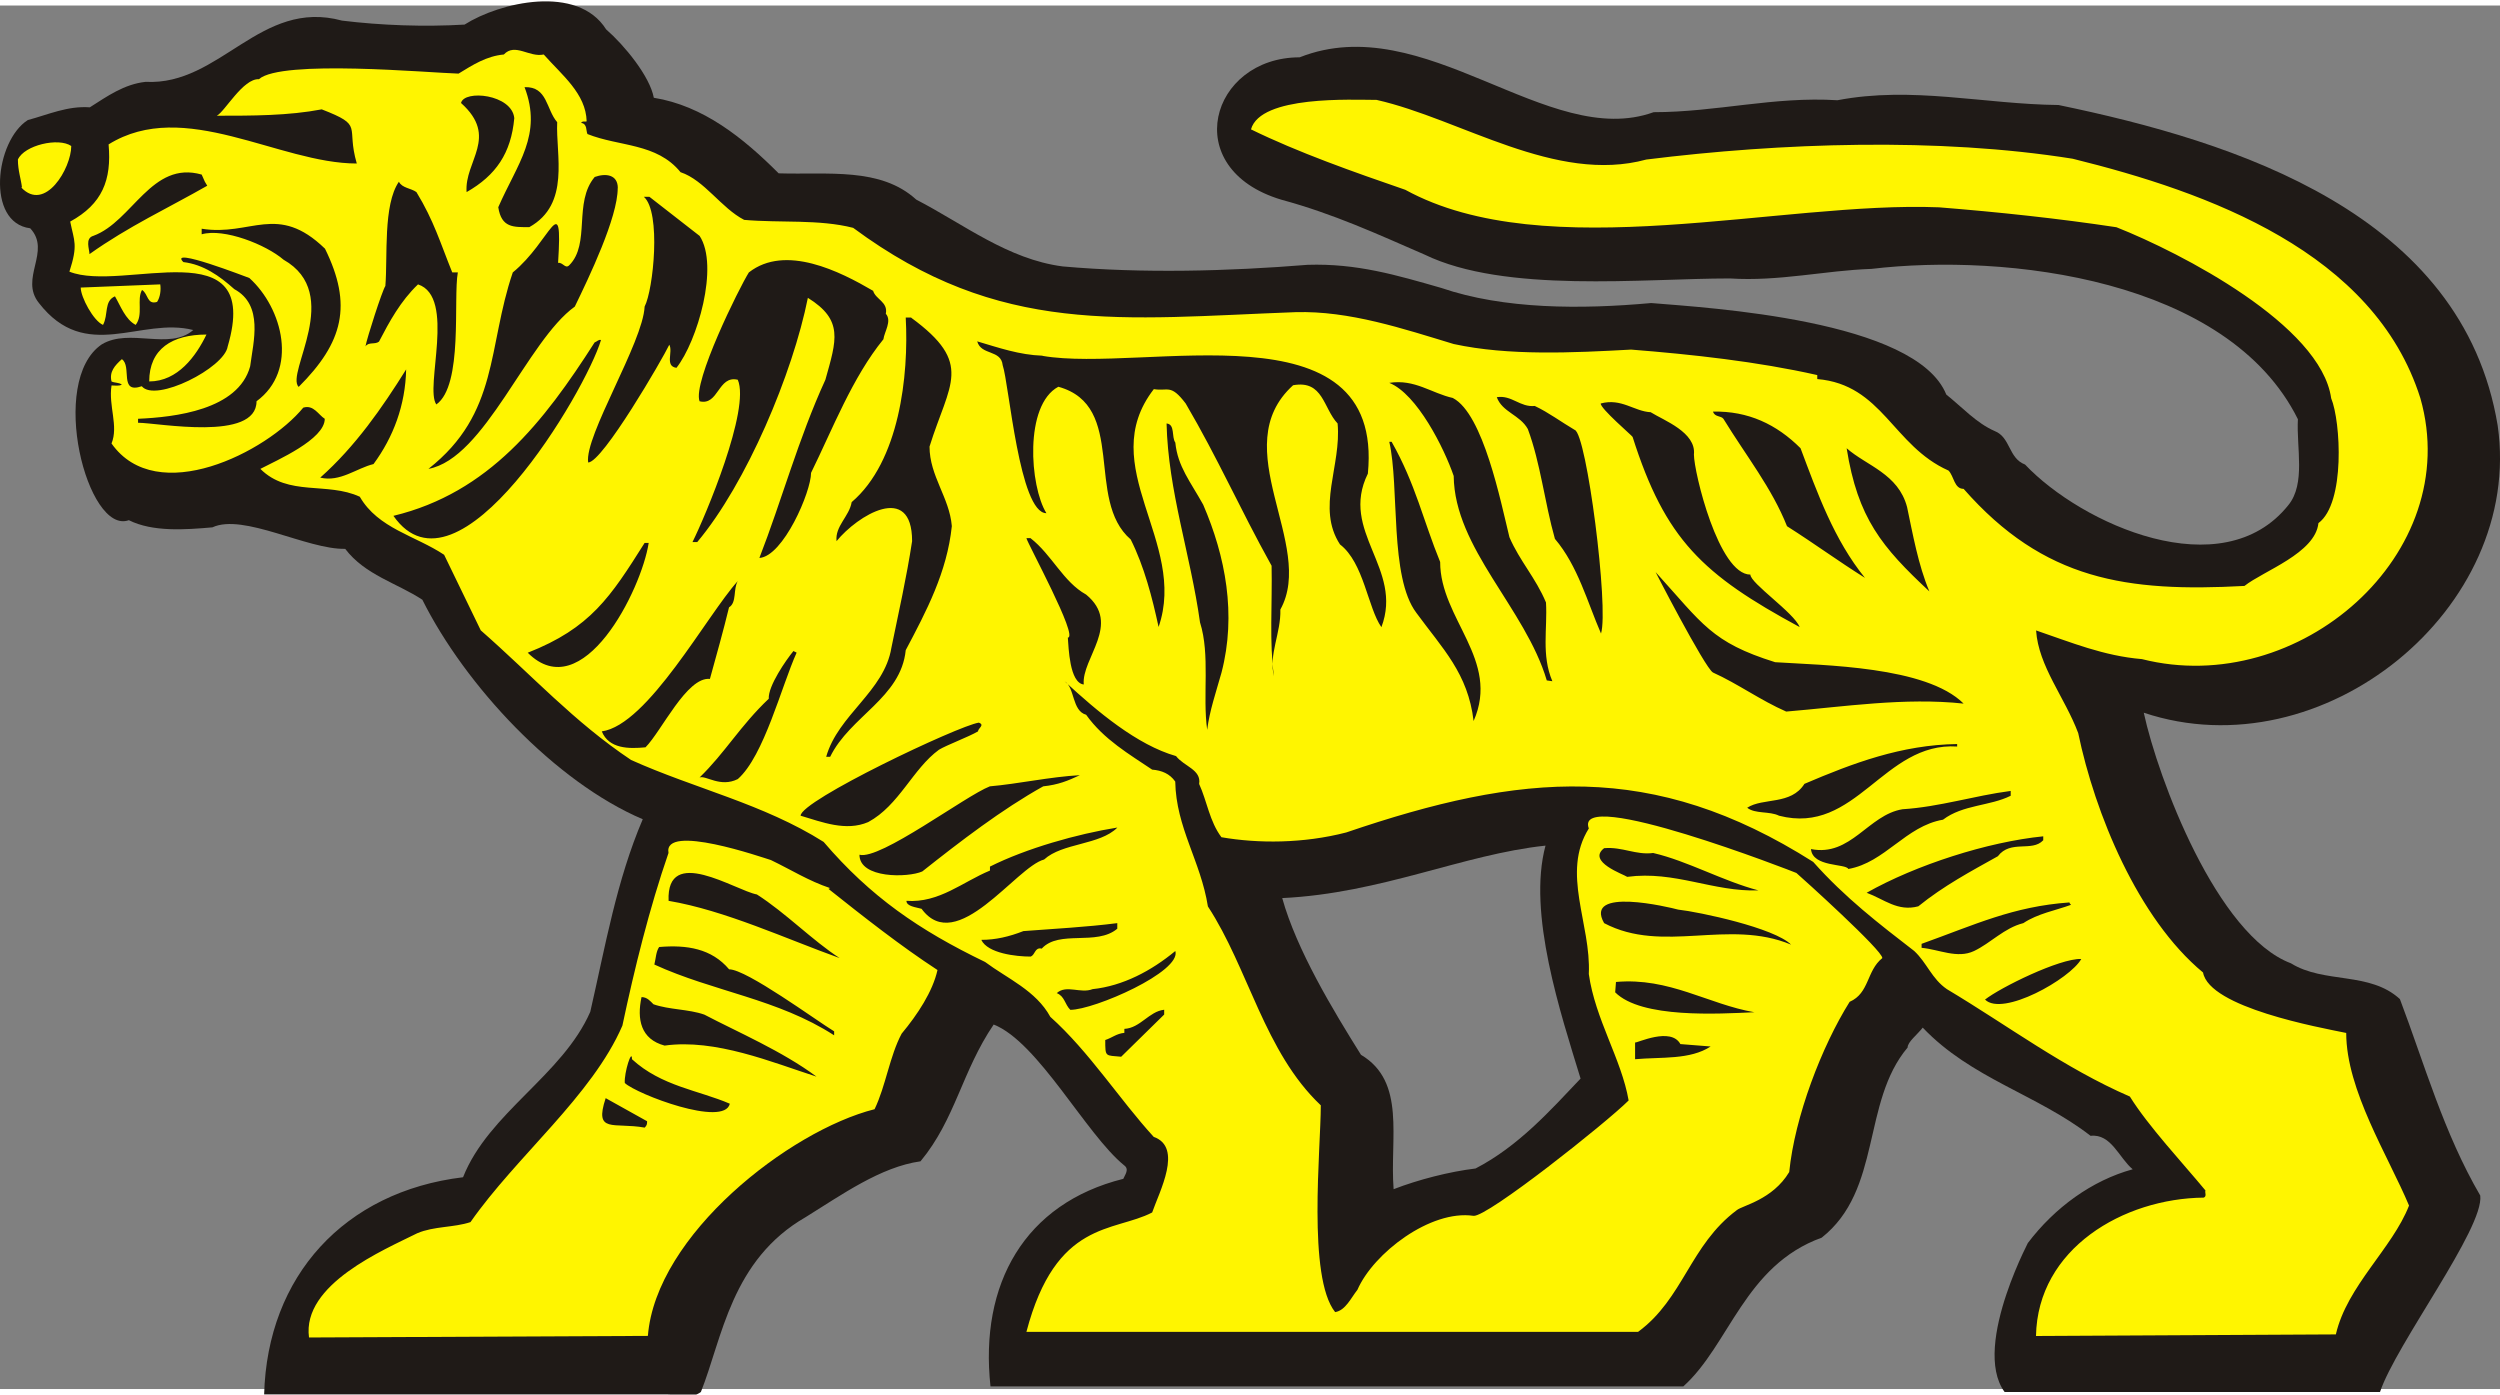 <?xml version="1.0" encoding="UTF-8" standalone="no"?>
<!-- Creator: CorelDRAW -->

<svg
   xmlns:dc="http://purl.org/dc/elements/1.1/"
   xmlns:cc="http://creativecommons.org/ns#"
   xmlns:rdf="http://www.w3.org/1999/02/22-rdf-syntax-ns#"
   xmlns:svg="http://www.w3.org/2000/svg"
   xmlns="http://www.w3.org/2000/svg"
   xmlns:sodipodi="http://sodipodi.sourceforge.net/DTD/sodipodi-0.dtd"
   xmlns:inkscape="http://www.inkscape.org/namespaces/inkscape"
   xml:space="preserve"
   width="2703.088"
   height="1507.833"
   style="clip-rule:evenodd;fill-rule:evenodd;image-rendering:optimizeQuality;shape-rendering:geometricPrecision;text-rendering:geometricPrecision"
   viewBox="0 0 767.105 424.516"
   id="svg2"
   sodipodi:version="0.32"
   inkscape:version="0.91 r13725"
   sodipodi:docname="Primorsky_Krai-siberiantigerisolated.svg"
   version="1.0"><rect x="0" y="0" width="767.105" height="424.516" fill="#808080" stroke="none"/><sodipodi:namedview
     inkscape:window-height="1035"
     inkscape:window-width="1916"
     inkscape:pageshadow="2"
     inkscape:pageopacity="0.0"
     guidetolerance="10.0"
     gridtolerance="10.0"
     objecttolerance="10.0"
     borderopacity="1.0"
     bordercolor="#666666"
     pagecolor="#ffffff"
     id="base"
     width="563.8px"
     height="376.5px"
     inkscape:zoom="0.30153332"
     inkscape:cx="1879.0728"
     inkscape:cy="523.61316"
     inkscape:window-x="4"
     inkscape:window-y="1"
     inkscape:current-layer="g4140"
     showgrid="false"
     fit-margin-top="0"
     fit-margin-left="0"
     fit-margin-right="0"
     fit-margin-bottom="0"
     inkscape:window-maximized="1" /><defs
     id="defs4"><style
       type="text/css"
       id="style6">
   
    .str1 {stroke:#0093DD;stroke-width:0.076}
    .str2 {stroke:#1F1A17;stroke-width:0.076}
    .str0 {stroke:#DA251D;stroke-width:0.076}
    .fil4 {fill:none}
    .fil1 {fill:#0093DD}
    .fil2 {fill:#1F1A17}
    .fil0 {fill:#DA251D}
    .fil3 {fill:#FFF500}
   
  </style></defs><g
     id="g4140"
     transform="translate(409.148,230.804)"><g
       transform="matrix(27.15,0,0,27.15,-603.453,-452.822)"
       id="g13"
       style="fill-rule:evenodd"><path
         inkscape:connector-curvature="0"
         style="fill:#1f1a17"
         d="m 14.007,8.447 c 0.207,0.18 0.494,0.53 0.539,0.773 0.557,0.09 1.007,0.45 1.411,0.854 0.557,0.018 1.151,-0.072 1.555,0.297 0.539,0.279 1.034,0.674 1.654,0.755 0.908,0.081 1.879,0.054 2.769,-0.018 0.557,-0.018 1.007,0.117 1.51,0.261 0.71,0.243 1.582,0.243 2.373,0.171 0.647,0.054 2.994,0.189 3.335,1.034 0.18,0.144 0.342,0.324 0.548,0.413 0.18,0.072 0.153,0.306 0.342,0.378 0.638,0.674 2.23,1.393 2.976,0.459 0.198,-0.243 0.09,-0.647 0.108,-0.971 -0.791,-1.591 -3.299,-1.879 -4.819,-1.699 -0.53,0.018 -1.043,0.144 -1.6,0.108 -0.98,0 -2.544,0.171 -3.452,-0.27 -0.539,-0.234 -1.025,-0.459 -1.618,-0.62 -1.169,-0.351 -0.8,-1.609 0.207,-1.609 1.411,-0.557 2.805,1.052 4.001,0.62 0.71,0 1.357,-0.18 2.077,-0.135 0.845,-0.162 1.654,0.045 2.499,0.054 1.996,0.414 4.567,1.223 4.963,3.623 0.297,2.068 -1.978,3.92 -4,3.245 0.162,0.746 0.827,2.517 1.663,2.832 0.378,0.234 0.89,0.09 1.232,0.405 0.279,0.737 0.494,1.51 0.908,2.22 0.045,0.369 -0.953,1.681 -1.133,2.22 l -4.243,0 c -0.387,-0.53 0.351,-1.843 0.261,-1.681 0.306,-0.405 0.728,-0.71 1.187,-0.836 -0.153,-0.126 -0.243,-0.405 -0.476,-0.378 -0.602,-0.467 -1.349,-0.647 -1.897,-1.223 -0.063,0.081 -0.171,0.162 -0.171,0.225 -0.521,0.62 -0.288,1.609 -0.971,2.149 -0.872,0.315 -1.043,1.214 -1.564,1.681 l -7.83,0 c -0.126,-1.16 0.387,-2.068 1.501,-2.346 0.018,-0.045 0.072,-0.108 0.009,-0.153 -0.431,-0.351 -0.971,-1.393 -1.474,-1.591 -0.36,0.53 -0.432,1.07 -0.827,1.546 -0.45,0.063 -0.89,0.378 -1.295,0.629 -0.845,0.485 -0.944,1.367 -1.187,1.978 -0.108,0.081 -0.234,0.027 -0.387,0.027 l -4.549,0 c 0.036,-1.339 0.908,-2.292 2.248,-2.454 0.288,-0.728 1.124,-1.151 1.438,-1.87 0.171,-0.746 0.297,-1.483 0.593,-2.176 C 13.431,16.952 12.415,15.864 11.93,14.893 11.642,14.704 11.283,14.614 11.058,14.318 10.627,14.327 9.907,13.913 9.557,14.075 9.251,14.102 8.882,14.129 8.613,13.994 8.145,14.165 7.696,12.421 8.307,12.007 8.622,11.818 9.071,12.079 9.341,11.845 8.748,11.693 8.127,12.223 7.597,11.54 7.372,11.261 7.741,10.955 7.498,10.695 6.995,10.632 7.102,9.706 7.471,9.472 7.705,9.409 7.92,9.31 8.172,9.328 8.37,9.202 8.559,9.067 8.802,9.04 c 0.845,0.045 1.295,-0.944 2.22,-0.692 0.441,0.054 0.926,0.072 1.385,0.045 0.396,-0.252 1.277,-0.459 1.6,0.054 l 0,0 z m 10.617,9.224 c -0.207,0.764 0.171,1.897 0.396,2.634 -0.342,0.36 -0.701,0.764 -1.187,1.016 -0.297,0.036 -0.647,0.126 -0.926,0.234 -0.045,-0.575 0.144,-1.214 -0.369,-1.519 -0.315,-0.503 -0.728,-1.187 -0.89,-1.771 1.124,-0.054 2.041,-0.494 2.976,-0.593 l 0,0 z"
         class="fil2"
         id="_210108112" /><path
         inkscape:connector-curvature="0"
         style="fill:#fff500"
         d="m 14.47,20.787 c 0,0.027 0,0.045 -0.027,0.072 -0.351,-0.063 -0.575,0.072 -0.441,-0.333 l 0.468,0.261 z m -0.171,-0.701 c 0.333,0.306 0.755,0.351 1.106,0.503 -0.063,0.27 -1.052,-0.108 -1.187,-0.234 -0.009,-0.117 0.081,-0.396 0.081,-0.27 z m 11.849,-0.171 0.342,0.027 c -0.234,0.153 -0.557,0.117 -0.854,0.144 l 0,-0.189 c 0.018,0.009 0.405,-0.18 0.512,0.018 z m -5.835,-0.333 -0.485,0.476 c -0.18,-0.018 -0.18,0.009 -0.18,-0.189 0.081,-0.027 0.126,-0.072 0.216,-0.081 l 0,-0.045 c 0.18,-0.009 0.279,-0.198 0.45,-0.216 l 0,0.054 0,0 z M 14.542,19.465 c 0.18,0.063 0.396,0.054 0.575,0.117 0.378,0.198 0.881,0.413 1.268,0.701 -0.503,-0.162 -1.142,-0.431 -1.717,-0.351 -0.27,-0.072 -0.315,-0.297 -0.261,-0.548 0.063,0 0.099,0.045 0.135,0.081 z m 12.442,0.09 c -0.405,0.018 -1.277,0.072 -1.573,-0.225 l 0.009,-0.117 c 0.602,-0.054 1.043,0.252 1.564,0.342 z m 3.695,-0.602 c -0.126,0.225 -0.89,0.656 -1.088,0.459 0.171,-0.135 0.845,-0.468 1.088,-0.459 z M 20.44,18.863 c 0.072,0.234 -0.917,0.665 -1.187,0.665 -0.063,-0.063 -0.063,-0.153 -0.153,-0.189 0.108,-0.099 0.27,0.009 0.405,-0.045 0.342,-0.036 0.665,-0.207 0.935,-0.431 l 0,0 z m -5.043,0.207 c 0.198,0 0.98,0.575 1.187,0.701 l 0,0.045 c -0.638,-0.413 -1.366,-0.494 -2.032,-0.8 0.018,-0.072 0.018,-0.144 0.054,-0.198 0.315,-0.027 0.593,0.018 0.791,0.252 l 0,0 z m 4.387,-0.459 c -0.234,0.198 -0.656,0.009 -0.854,0.225 -0.081,-0.018 -0.072,0.072 -0.126,0.09 -0.162,0 -0.485,-0.036 -0.557,-0.189 0.162,0 0.315,-0.036 0.476,-0.099 0.351,-0.027 0.71,-0.045 1.061,-0.09 l 0,0.063 0,0 z m 10.761,-0.297 c 0,0.009 0.009,0.018 0.018,0.027 -0.171,0.063 -0.378,0.099 -0.539,0.207 -0.216,0.054 -0.368,0.225 -0.557,0.315 -0.189,0.09 -0.396,-0.018 -0.593,-0.036 l 0,-0.045 c 0.602,-0.216 1.034,-0.423 1.672,-0.468 z m -4.423,0.081 c 0.243,0.027 1.088,0.207 1.277,0.396 -0.71,-0.297 -1.447,0.108 -2.113,-0.243 -0.234,-0.413 0.737,-0.18 0.836,-0.153 l 0,0 z M 15.711,18.224 c 0.324,0.207 0.629,0.521 0.935,0.719 -0.602,-0.216 -1.295,-0.539 -1.933,-0.647 -0.027,-0.638 0.755,-0.117 0.998,-0.072 z m 10.132,-0.468 c 0.387,0.09 0.782,0.315 1.187,0.422 -0.512,0.018 -0.944,-0.225 -1.483,-0.153 -0.036,-0.027 -0.459,-0.171 -0.261,-0.324 0.207,-0.018 0.36,0.081 0.557,0.054 l 0,0 z m -9.97,0.081 c 0.225,0.108 0.423,0.234 0.665,0.315 l -0.018,0.009 c 0.396,0.315 0.818,0.647 1.232,0.917 -0.054,0.243 -0.225,0.503 -0.405,0.719 -0.135,0.252 -0.18,0.593 -0.306,0.854 -0.962,0.243 -2.472,1.42 -2.562,2.562 l -3.83,0.018 c -0.081,-0.602 0.845,-0.989 1.223,-1.178 0.189,-0.081 0.413,-0.063 0.602,-0.126 0.521,-0.746 1.375,-1.429 1.717,-2.221 0.135,-0.638 0.306,-1.331 0.521,-1.951 -0.063,-0.342 1.07,0.054 1.16,0.081 l 0,0 z m 14.375,-0.225 c -0.126,0.135 -0.369,-0.009 -0.512,0.18 -0.306,0.171 -0.611,0.333 -0.899,0.566 -0.234,0.063 -0.387,-0.081 -0.584,-0.153 0.557,-0.315 1.367,-0.575 1.996,-0.638 l 0,0.045 0,0 z M 19.784,17.469 c -0.198,0.198 -0.62,0.171 -0.827,0.36 -0.315,0.081 -0.989,1.097 -1.385,0.557 -0.063,-0.018 -0.171,-0.027 -0.171,-0.09 0.369,0.027 0.638,-0.216 0.944,-0.342 l 0,-0.045 c 0.413,-0.207 0.989,-0.369 1.438,-0.441 z m 10.096,-0.36 c -0.234,0.117 -0.539,0.099 -0.764,0.27 -0.422,0.072 -0.656,0.485 -1.07,0.557 -0.027,-0.063 -0.405,-0.018 -0.422,-0.225 0.45,0.09 0.647,-0.387 1.034,-0.45 0.422,-0.027 0.809,-0.153 1.223,-0.207 l 0,0.054 z M 19.361,16.876 c -0.135,0.063 -0.243,0.108 -0.414,0.126 -0.468,0.261 -0.935,0.62 -1.367,0.962 -0.162,0.072 -0.71,0.081 -0.71,-0.189 0.234,0.063 1.196,-0.665 1.474,-0.773 0.315,-0.027 0.683,-0.108 1.016,-0.126 z m 9.916,-0.324 c -0.836,-0.054 -1.142,1.007 -2.014,0.782 -0.108,-0.054 -0.27,-0.018 -0.36,-0.09 0.18,-0.117 0.494,-0.027 0.647,-0.27 0.548,-0.234 1.097,-0.441 1.726,-0.45 l 0,0.027 z M 18.21,16.381 c -0.108,0.063 -0.351,0.153 -0.441,0.207 -0.297,0.216 -0.45,0.629 -0.8,0.818 -0.252,0.108 -0.521,0 -0.764,-0.072 0,-0.171 1.78,-1.016 2.014,-1.052 0.072,0.027 -0.009,0.063 -0.009,0.099 l 0,0 z m -2.05,-0.89 c -0.171,0.378 -0.369,1.169 -0.665,1.429 -0.198,0.099 -0.36,-0.045 -0.432,-0.018 0.288,-0.279 0.459,-0.584 0.782,-0.89 -0.009,-0.144 0.198,-0.441 0.279,-0.539 l 0.036,0.018 z M 15.396,14.979 c -0.063,0.261 -0.144,0.548 -0.216,0.809 -0.261,-0.027 -0.548,0.593 -0.728,0.773 -0.189,0.018 -0.413,0.018 -0.494,-0.18 0.521,-0.072 1.187,-1.312 1.537,-1.699 -0.054,0.09 -0.009,0.243 -0.099,0.297 z m 11.822,0.62 c 0.548,0.036 1.708,0.045 2.131,0.468 -0.665,-0.072 -1.357,0.036 -2.005,0.09 -0.288,-0.126 -0.548,-0.315 -0.827,-0.441 -0.09,-0.045 -0.701,-1.232 -0.647,-1.133 0.53,0.584 0.629,0.791 1.349,1.016 l 0,0 z M 14.488,14.251 c -0.081,0.53 -0.746,1.861 -1.367,1.241 0.71,-0.279 0.935,-0.629 1.321,-1.241 l 0.045,0 z m 4.315,-0.054 c 0.243,0.189 0.369,0.494 0.629,0.638 0.405,0.333 -0.054,0.719 -0.027,1.016 -0.162,-0.018 -0.171,-0.422 -0.18,-0.53 0.126,0 -0.459,-1.07 -0.468,-1.124 l 0.045,0 0,0 z m 9.907,-0.351 c 0.063,0.297 0.126,0.656 0.252,0.953 -0.539,-0.503 -0.809,-0.827 -0.935,-1.618 0.225,0.198 0.584,0.288 0.683,0.665 z M 22.885,13.109 c 0.27,0.476 0.36,0.899 0.548,1.357 0,0.647 0.683,1.106 0.378,1.798 -0.063,-0.539 -0.351,-0.818 -0.647,-1.223 -0.306,-0.405 -0.189,-1.42 -0.306,-1.933 l 0.027,0 0,0 z m -2.445,0.009 c 0.027,0.27 0.171,0.441 0.315,0.701 0.252,0.584 0.378,1.241 0.207,1.897 -0.063,0.225 -0.135,0.431 -0.162,0.647 -0.054,-0.387 0.036,-0.845 -0.081,-1.214 -0.108,-0.773 -0.36,-1.483 -0.378,-2.248 0.099,0.009 0.054,0.153 0.099,0.216 l 0,0 z m 7.066,0.063 c 0.189,0.503 0.378,1.034 0.728,1.465 -0.315,-0.198 -0.557,-0.378 -0.881,-0.584 -0.171,-0.431 -0.459,-0.791 -0.719,-1.214 -0.027,-0.036 -0.099,-0.018 -0.117,-0.081 0.396,-0.009 0.719,0.144 0.989,0.414 z m -1.69,-0.405 c 0.144,0.09 0.512,0.225 0.485,0.476 0,0.198 0.279,1.357 0.638,1.357 0,0.099 0.494,0.431 0.557,0.593 -1.097,-0.593 -1.519,-0.989 -1.888,-2.149 0,-0.009 -0.369,-0.324 -0.36,-0.378 0.234,-0.063 0.378,0.09 0.566,0.099 l 0,0 z m -1.312,-0.072 c 0.153,0.072 0.297,0.18 0.45,0.27 0.135,0.045 0.387,2.014 0.297,2.301 -0.153,-0.351 -0.261,-0.764 -0.521,-1.07 -0.117,-0.413 -0.162,-0.854 -0.306,-1.241 -0.09,-0.162 -0.288,-0.189 -0.351,-0.36 0.171,-0.027 0.261,0.117 0.432,0.099 l 0,0 z m -0.926,-0.09 c 0.342,0.18 0.539,1.169 0.638,1.573 0.117,0.27 0.297,0.459 0.413,0.737 0.018,0.297 -0.054,0.593 0.072,0.89 l -0.063,-0.009 c -0.243,-0.818 -1.043,-1.492 -1.052,-2.311 -0.108,-0.315 -0.414,-0.926 -0.728,-1.052 0.288,-0.045 0.476,0.117 0.719,0.171 l 0,0 z m -12.2,0.746 c -0.189,0.045 -0.378,0.207 -0.602,0.153 0.396,-0.351 0.701,-0.791 0.971,-1.223 -0.009,0.405 -0.144,0.764 -0.369,1.07 z m 7.561,-1.223 c 1.142,0.198 3.866,-0.611 3.677,1.331 -0.324,0.656 0.405,1.07 0.153,1.735 -0.153,-0.216 -0.198,-0.728 -0.468,-0.935 -0.27,-0.414 0.018,-0.89 -0.027,-1.367 -0.162,-0.171 -0.162,-0.494 -0.503,-0.432 -0.773,0.701 0.261,1.807 -0.144,2.535 0.009,0.261 -0.135,0.512 -0.072,0.755 -0.054,-0.378 -0.018,-0.827 -0.027,-1.25 -0.369,-0.665 -0.602,-1.205 -0.971,-1.834 -0.171,-0.225 -0.198,-0.135 -0.36,-0.162 -0.674,0.872 0.387,1.726 0.054,2.688 -0.072,-0.333 -0.162,-0.683 -0.315,-0.989 -0.521,-0.45 -0.036,-1.51 -0.818,-1.726 -0.387,0.207 -0.324,1.124 -0.135,1.429 -0.306,0 -0.422,-1.465 -0.494,-1.672 -0.018,-0.18 -0.243,-0.108 -0.288,-0.27 0.243,0.072 0.476,0.153 0.737,0.162 z M 13.949,11.958 c -0.171,0.575 -1.618,3.03 -2.346,1.987 1.079,-0.261 1.699,-1.061 2.274,-1.96 0.027,-0.009 0.045,-0.036 0.072,-0.027 l 0,0 z m 3.506,-0.252 c 0.71,0.521 0.431,0.737 0.207,1.456 0,0.333 0.225,0.575 0.252,0.899 -0.054,0.521 -0.288,0.962 -0.521,1.402 -0.054,0.539 -0.629,0.746 -0.854,1.205 l -0.045,0 c 0.135,-0.476 0.656,-0.737 0.737,-1.232 0.081,-0.396 0.171,-0.791 0.234,-1.205 0,-0.674 -0.62,-0.288 -0.854,0 -0.018,-0.171 0.144,-0.279 0.171,-0.441 0.539,-0.459 0.647,-1.429 0.611,-2.086 l 0.063,0 0,0 z m -0.431,-0.306 c 0.027,0.099 0.171,0.126 0.144,0.261 0.072,0.081 -0.018,0.207 -0.027,0.288 -0.351,0.431 -0.575,1.016 -0.818,1.51 0,0.216 -0.315,0.944 -0.584,0.962 0.252,-0.647 0.441,-1.349 0.746,-2.014 0.126,-0.45 0.207,-0.674 -0.198,-0.926 -0.171,0.854 -0.692,2.095 -1.25,2.76 l -0.054,0 c 0.144,-0.288 0.656,-1.501 0.512,-1.834 -0.225,-0.054 -0.216,0.297 -0.432,0.243 -0.081,-0.216 0.45,-1.286 0.557,-1.456 0.414,-0.324 1.034,-0.009 1.403,0.207 l 0,0 z M 9.975,11.257 c 0.378,0.342 0.557,1.043 0.081,1.393 0,0.459 -1.115,0.243 -1.339,0.243 l 0,-0.045 C 9.13,12.83 9.85,12.749 9.984,12.255 10.02,11.976 10.137,11.563 9.805,11.383 9.634,11.23 9.454,11.104 9.229,11.077 9.049,10.898 9.948,11.248 9.975,11.257 l 0,0 z m 0.854,-0.333 c 0.315,0.638 0.207,1.061 -0.297,1.564 -0.153,-0.153 0.512,-1.052 -0.171,-1.438 C 10.164,10.88 9.688,10.691 9.436,10.763 l 0,-0.063 c 0.557,0.09 0.854,-0.297 1.393,0.225 z m 4.234,-0.144 c 0.225,0.342 -0.027,1.196 -0.261,1.492 -0.135,-0.018 -0.036,-0.18 -0.081,-0.261 -0.072,0.153 -0.755,1.331 -0.917,1.331 -0.045,-0.297 0.62,-1.357 0.638,-1.762 0.099,-0.189 0.189,-1.07 -0.009,-1.241 l 0.063,0 0.566,0.441 z m -3.2,-0.494 c 0.198,0.324 0.27,0.575 0.405,0.908 l 0.063,0 c -0.054,0.297 0.063,1.276 -0.243,1.492 -0.135,-0.189 0.225,-1.214 -0.207,-1.357 -0.198,0.189 -0.324,0.422 -0.441,0.647 -0.045,0.036 -0.117,0 -0.153,0.054 0.018,-0.099 0.189,-0.629 0.225,-0.683 0.027,-0.333 -0.027,-0.917 0.153,-1.178 0.036,0.072 0.135,0.072 0.198,0.117 l 0,0 z m 2.275,-0.045 c 0,0.333 -0.324,1.007 -0.485,1.339 -0.539,0.387 -1.016,1.717 -1.654,1.834 0.8,-0.629 0.665,-1.375 0.953,-2.22 0.431,-0.351 0.566,-0.971 0.512,-0.108 0.054,-0.009 0.081,0.072 0.126,0.027 0.243,-0.243 0.045,-0.71 0.288,-0.998 0.126,-0.045 0.261,-0.027 0.261,0.126 l 0,0 z m -4.666,-0.072 0.027,0.045 c -0.441,0.252 -0.89,0.459 -1.331,0.773 0,-0.054 -0.054,-0.18 0.045,-0.207 0.441,-0.162 0.656,-0.854 1.223,-0.692 l 0.036,0.081 0,0 z m 3.497,-0.719 c -0.036,0.396 -0.207,0.647 -0.539,0.836 -0.027,-0.351 0.369,-0.62 -0.063,-1.007 0.036,-0.153 0.575,-0.099 0.602,0.171 l 0,0 z m 0.485,0.045 c -0.018,0.369 0.153,0.926 -0.315,1.187 -0.18,0 -0.315,0.009 -0.351,-0.225 0.216,-0.494 0.503,-0.818 0.297,-1.357 0.261,-0.009 0.243,0.252 0.369,0.396 z M 13.302,8.731 c 0.207,0.234 0.476,0.441 0.485,0.755 -0.018,0.009 -0.045,-0.009 -0.063,0.018 0.072,0.009 0.054,0.09 0.072,0.126 0.36,0.144 0.782,0.099 1.052,0.431 0.27,0.09 0.459,0.405 0.719,0.539 0.405,0.036 0.845,-0.009 1.232,0.09 1.663,1.232 3.039,1.025 4.998,0.953 0.611,-0.018 1.223,0.189 1.789,0.36 0.62,0.135 1.349,0.099 2.005,0.063 0.683,0.054 1.429,0.135 2.104,0.288 l 0,0.045 c 0.737,0.063 0.854,0.755 1.483,1.034 0.063,0.063 0.063,0.207 0.171,0.207 0.908,1.034 1.843,1.169 3.174,1.097 0.216,-0.171 0.8,-0.369 0.836,-0.71 0.306,-0.225 0.252,-1.151 0.144,-1.411 -0.117,-0.827 -1.699,-1.645 -2.427,-1.933 -0.656,-0.099 -1.331,-0.171 -2.005,-0.225 -1.789,-0.072 -4.441,0.674 -6.032,-0.198 -0.575,-0.198 -1.214,-0.423 -1.744,-0.683 0.108,-0.387 1.142,-0.333 1.42,-0.333 0.953,0.216 2.023,0.953 3.048,0.674 1.519,-0.189 3.299,-0.252 4.819,-0.009 1.528,0.378 3.407,1.052 3.929,2.706 0.503,1.762 -1.375,3.398 -3.147,2.949 -0.432,-0.036 -0.8,-0.189 -1.196,-0.324 0.027,0.405 0.324,0.755 0.476,1.16 0.189,0.908 0.674,2.095 1.411,2.706 0.072,0.396 1.312,0.62 1.618,0.683 0,0.647 0.476,1.393 0.71,1.951 -0.189,0.485 -0.701,0.908 -0.827,1.456 l -3.389,0.018 c 0.018,-0.989 0.989,-1.555 1.897,-1.564 0.036,-0.018 0.009,-0.054 0.018,-0.081 -0.261,-0.315 -0.647,-0.728 -0.854,-1.061 -0.746,-0.324 -1.375,-0.8 -2.068,-1.214 -0.171,-0.117 -0.225,-0.297 -0.369,-0.431 -0.396,-0.306 -0.782,-0.602 -1.142,-1.007 -1.816,-1.151 -3.299,-1.007 -5.277,-0.333 -0.485,0.126 -0.998,0.126 -1.411,0.054 -0.135,-0.18 -0.162,-0.405 -0.252,-0.602 0.027,-0.162 -0.171,-0.198 -0.261,-0.315 -0.441,-0.126 -0.89,-0.503 -1.259,-0.845 0.117,0.072 0.081,0.333 0.243,0.378 0.198,0.279 0.494,0.45 0.746,0.62 0.108,0.009 0.198,0.045 0.261,0.135 0.009,0.521 0.288,0.899 0.369,1.411 0.459,0.701 0.638,1.645 1.276,2.248 0,0.494 -0.153,1.942 0.162,2.337 0.117,-0.018 0.18,-0.162 0.252,-0.252 0.18,-0.414 0.827,-0.908 1.312,-0.836 0.153,0.018 1.501,-1.052 1.753,-1.304 -0.081,-0.468 -0.378,-0.917 -0.45,-1.429 0.027,-0.566 -0.315,-1.142 0,-1.645 -0.18,-0.485 2.328,0.494 2.346,0.503 0.063,0.054 0.98,0.881 0.971,0.962 -0.18,0.144 -0.144,0.396 -0.369,0.494 -0.315,0.503 -0.62,1.295 -0.683,1.924 -0.189,0.315 -0.53,0.378 -0.593,0.431 -0.53,0.396 -0.602,0.998 -1.115,1.375 l -6.913,0 c 0.333,-1.268 0.989,-1.124 1.421,-1.349 0.081,-0.234 0.351,-0.737 0.018,-0.854 -0.387,-0.423 -0.728,-0.962 -1.169,-1.357 -0.162,-0.297 -0.485,-0.432 -0.737,-0.62 -0.746,-0.36 -1.295,-0.737 -1.825,-1.357 -0.683,-0.431 -1.456,-0.602 -2.176,-0.926 -0.647,-0.432 -1.115,-0.953 -1.699,-1.465 l -0.414,-0.854 c -0.324,-0.216 -0.746,-0.297 -0.953,-0.656 -0.369,-0.171 -0.809,0 -1.124,-0.315 0.189,-0.099 0.728,-0.333 0.728,-0.566 -0.072,-0.045 -0.126,-0.162 -0.243,-0.126 -0.413,0.503 -1.654,1.133 -2.167,0.405 0.081,-0.198 -0.036,-0.422 0,-0.656 0.045,0 0.081,0.009 0.117,-0.009 -0.036,-0.027 -0.081,-0.018 -0.117,-0.036 -0.027,-0.108 0.036,-0.18 0.117,-0.252 0.117,0.081 -0.036,0.396 0.225,0.306 0.153,0.189 0.935,-0.207 0.971,-0.45 0.396,-1.349 -1.187,-0.602 -1.789,-0.845 0.099,-0.306 0.054,-0.342 0.009,-0.566 C 8.312,10.421 8.42,10.151 8.384,9.747 9.238,9.216 10.308,9.963 11.189,9.963 11.063,9.531 11.279,9.54 10.793,9.351 10.416,9.423 10.011,9.423 9.607,9.423 9.697,9.378 9.903,9.001 10.083,9.01 c 0.252,-0.225 1.924,-0.072 2.256,-0.063 0.162,-0.099 0.315,-0.198 0.512,-0.216 0.126,-0.135 0.288,0.036 0.45,0 l 0,0 z M 7.962,9.765 c 0,0.252 -0.297,0.755 -0.566,0.468 l 0.009,0 C 7.395,10.142 7.359,10.043 7.359,9.918 7.431,9.756 7.818,9.666 7.962,9.765 l 0,0 z m 0.971,1.762 C 8.816,11.563 8.834,11.437 8.762,11.392 8.699,11.5 8.78,11.671 8.69,11.787 8.573,11.725 8.519,11.572 8.456,11.464 8.33,11.518 8.384,11.671 8.321,11.787 8.213,11.742 8.069,11.473 8.069,11.365 l 0.899,-0.036 c 0.009,0.063 0,0.144 -0.036,0.198 l 0,0 z m 0.557,0.369 c -0.117,0.243 -0.324,0.53 -0.647,0.53 0,-0.369 0.261,-0.53 0.647,-0.53 z"
         class="fil3"
         id="_212594072" /></g></g></svg>